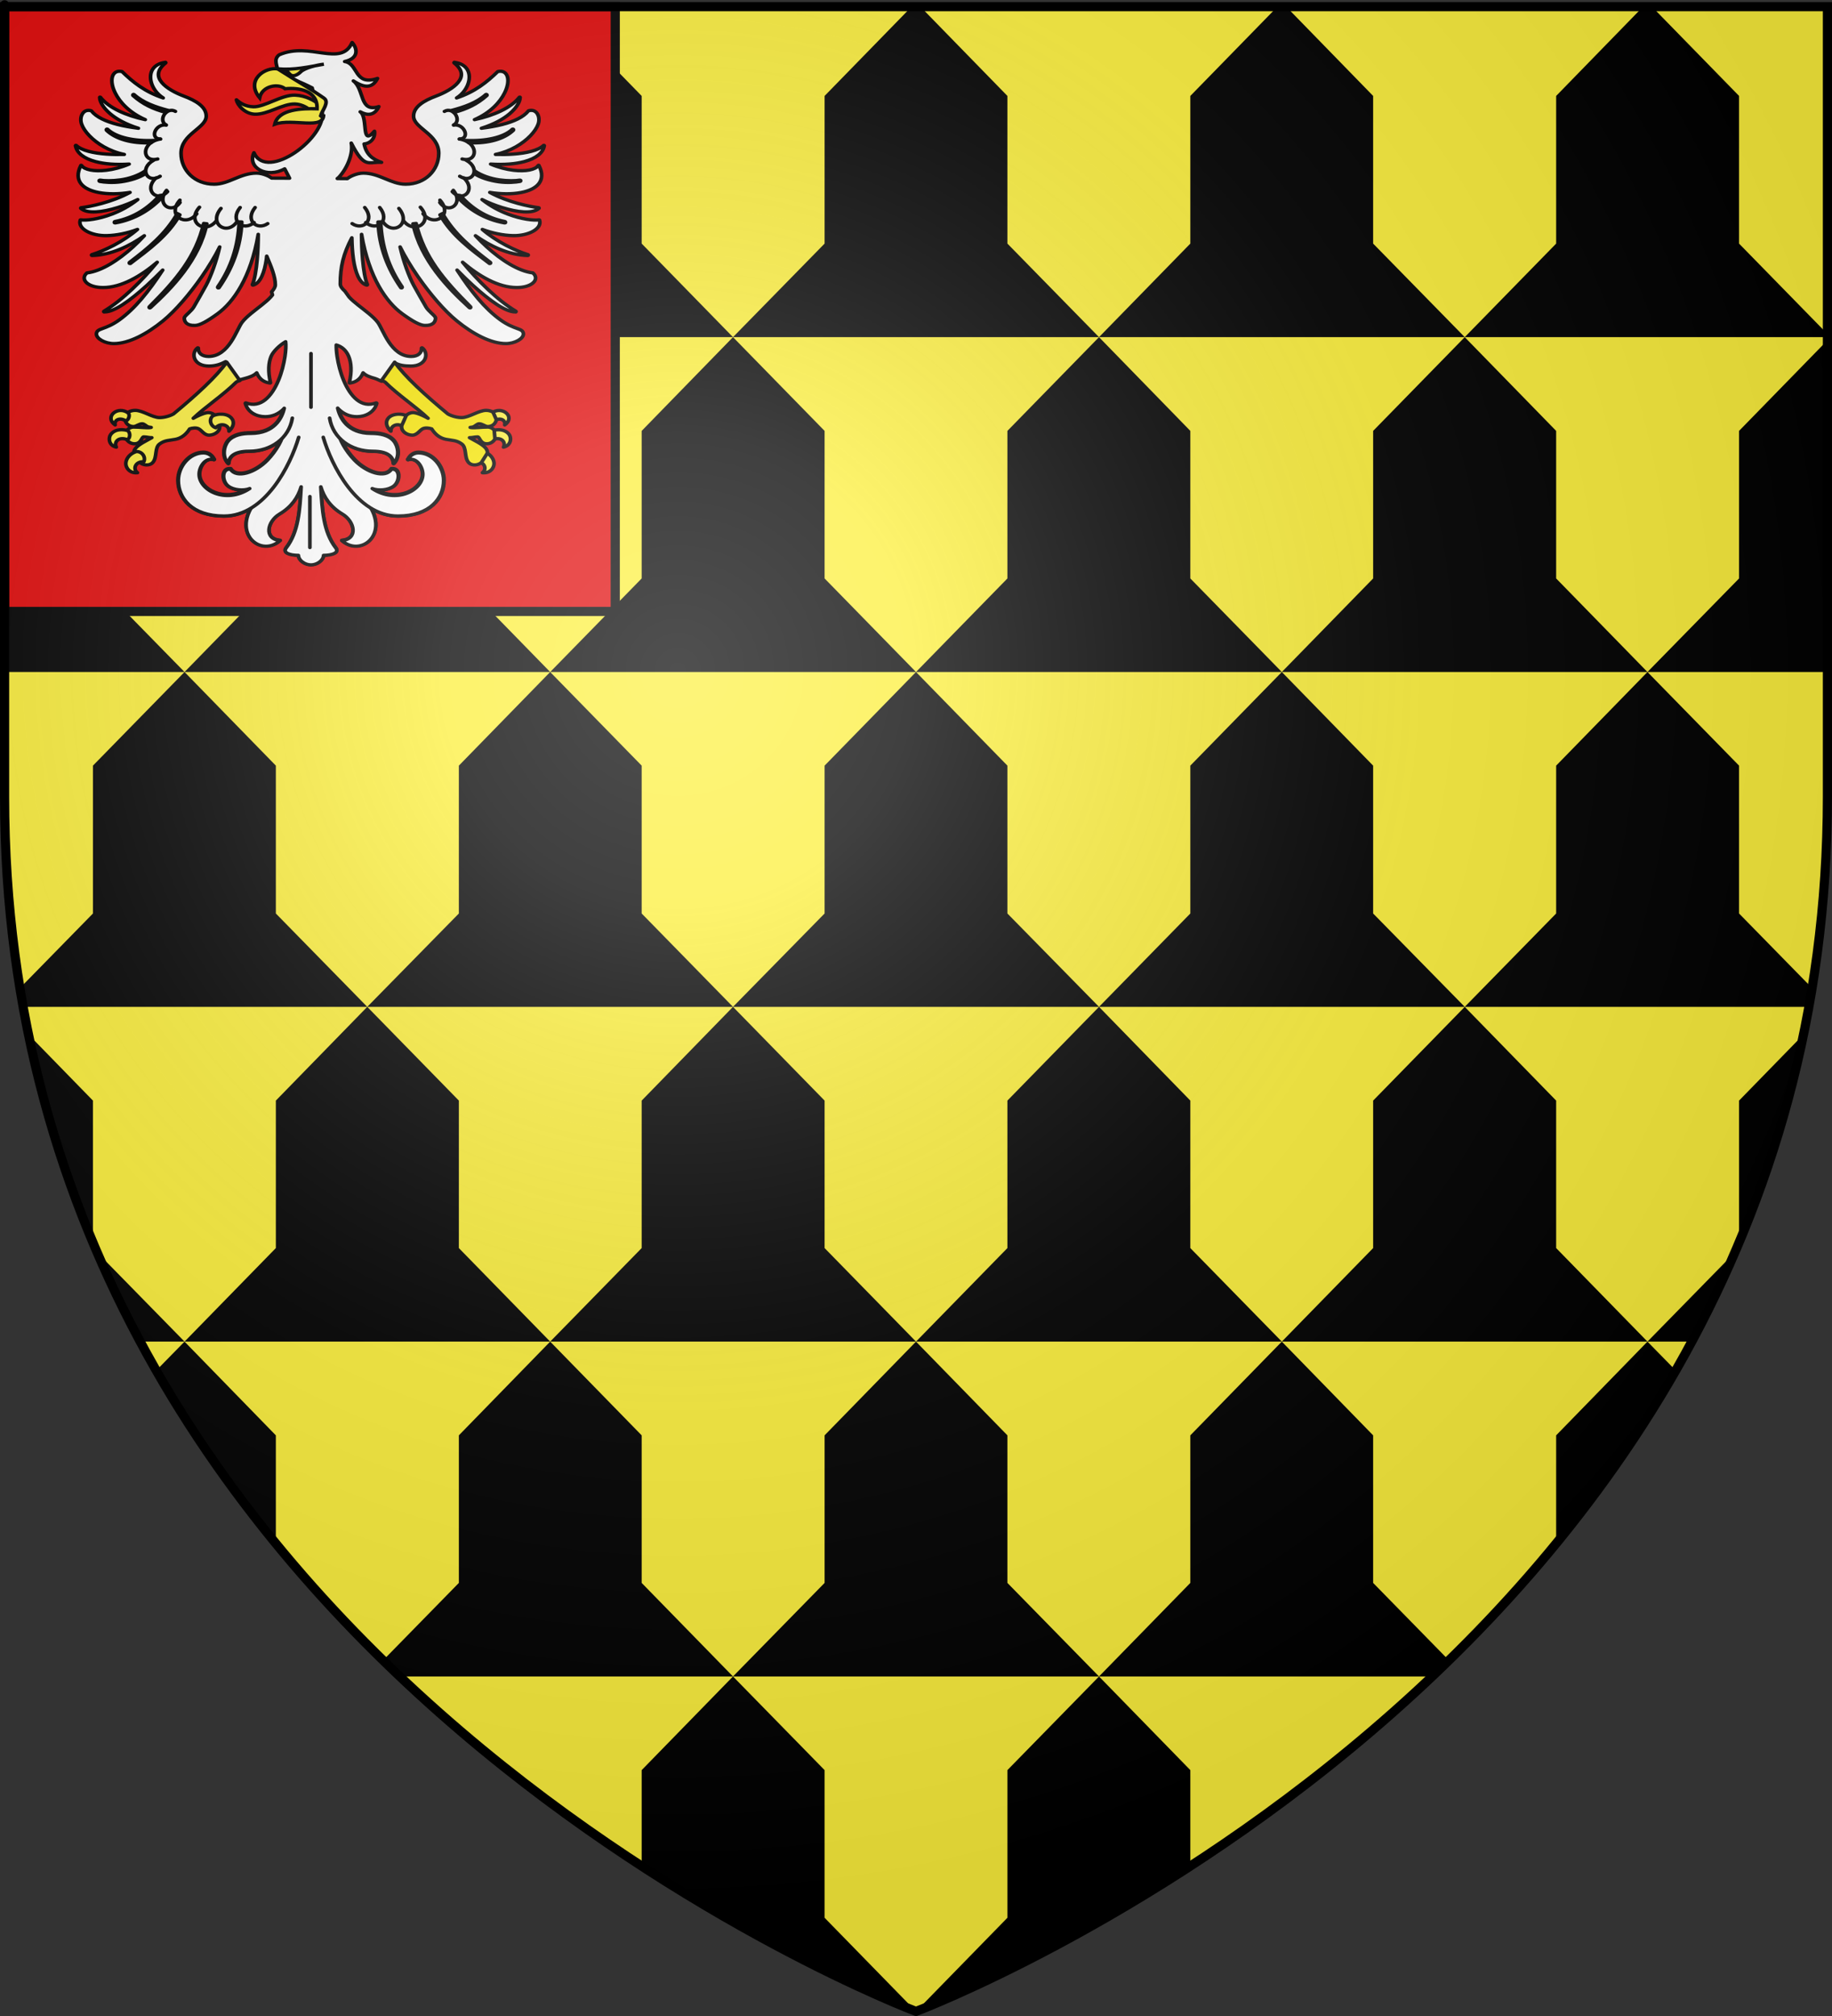 <?xml version="1.0" encoding="UTF-8" standalone="no"?>
<svg
   xmlns:dc="http://purl.org/dc/elements/1.1/"
   xmlns:cc="http://creativecommons.org/ns#"
   xmlns:rdf="http://www.w3.org/1999/02/22-rdf-syntax-ns#"
   xmlns:svg="http://www.w3.org/2000/svg"
   xmlns="http://www.w3.org/2000/svg"
   xmlns:xlink="http://www.w3.org/1999/xlink"
   xmlns:sodipodi="http://sodipodi.sourceforge.net/DTD/sodipodi-0.dtd"
   xmlns:inkscape="http://www.inkscape.org/namespaces/inkscape"
   height="660"
   width="600"
   version="1.0"
   id="svg2"
   sodipodi:version="0.32"
   inkscape:version="0.46"
   sodipodi:docname="Blason_ville_fr_Saint-Nolff_(Morbihan).svg"
   sodipodi:docbase="L:\Héraldique\Réalisations Perso\à charger"
   inkscape:export-filename="/Users/olivier/Desktop/Blason Rouge/Blason_Vide_3D.png"
   inkscape:export-xdpi="144"
   inkscape:export-ydpi="144"
   inkscape:output_extension="org.inkscape.output.svg.inkscape">
  <rect width="100%" height="100%" fill="#333333" stroke="none"/>
  <sodipodi:namedview
     inkscape:window-height="977"
     inkscape:window-width="1280"
     inkscape:pageshadow="2"
     inkscape:pageopacity="0.0"
     guidetolerance="10.0"
     gridtolerance="10.0"
     objecttolerance="10.0"
     borderopacity="1.0"
     bordercolor="#666666"
     pagecolor="#ffffff"
     id="base"
     showgrid="false"
     height="660px"
     inkscape:zoom="1.1621207"
     inkscape:cx="300.00013"
     inkscape:cy="330.00014"
     inkscape:window-x="-4"
     inkscape:window-y="-4"
     inkscape:current-layer="layer4"
     inkscape:object-nodes="true"
     inkscape:snap-global="false" />
  <desc
     id="desc4">Flag of Canton of Valais (Wallis)</desc>
  <defs
     id="defs6">
    <linearGradient
       id="linearGradient2893">
      <stop
         style="stop-color:white;stop-opacity:0.314;"
         offset="0"
         id="stop2895" />
      <stop
         id="stop2897"
         offset="0.19"
         style="stop-color:white;stop-opacity:0.251;" />
      <stop
         style="stop-color:#6b6b6b;stop-opacity:0.125;"
         offset="0.6"
         id="stop2901" />
      <stop
         style="stop-color:black;stop-opacity:0.125;"
         offset="1"
         id="stop2899" />
    </linearGradient>
    <radialGradient
       inkscape:collect="always"
       xlink:href="#linearGradient2893"
       id="radialGradient3163"
       gradientUnits="userSpaceOnUse"
       gradientTransform="matrix(1.353,0,0,1.349,-77.629,-85.747)"
       cx="221.445"
       cy="226.331"
       fx="221.445"
       fy="226.331"
       r="300" />
  </defs>
  <g
     inkscape:groupmode="layer"
     id="layer3"
     inkscape:label="Fond écu"
     style="display:inline">
    <path
       id="path2855"
       style="fill:#fcef3c;fill-opacity:1;fill-rule:evenodd;stroke:none;stroke-width:3;stroke-linecap:butt;stroke-linejoin:miter;stroke-miterlimit:4;stroke-dasharray:none;stroke-opacity:1"
       d="M 300,658.5 C 300,658.5 598.5,546.18 598.5,260.728 C 598.5,-24.723 598.5,2.176 598.5,2.176 L 1.5,2.176 L 1.5,260.728 C 1.5,546.18 300,658.5 300,658.5 z"
       sodipodi:nodetypes="cccccc" />
    <path
       style="fill:#000000;fill-opacity:1;fill-rule:nonzero;stroke:none;stroke-width:3;stroke-linecap:butt;stroke-linejoin:miter;marker:none;marker-start:none;marker-mid:none;marker-end:none;stroke-miterlimit:4;stroke-dasharray:none;stroke-dashoffset:0;stroke-opacity:1;visibility:visible;display:inline;overflow:visible"
       d="M 58.969,2.188 L 30.438,31.406 L 30.438,79.75 L 1.5,109.344 L 1.5,110.375 L 120.281,110.375 L 90.344,79.75 L 90.344,31.406 L 61.875,2.188 L 58.969,2.188 z M 120.281,110.375 L 240.062,110.375 L 210.156,79.75 L 210.156,31.406 L 181.625,2.188 L 178.75,2.188 L 150.281,31.406 L 150.281,79.75 L 120.281,110.375 z M 120.281,110.375 L 90.344,141.062 L 90.344,189.375 L 60.438,220 L 180.188,220 L 150.281,189.375 L 150.281,141.062 L 120.281,110.375 z M 180.188,220 L 300,220 L 270.062,189.375 L 270.062,141.062 L 240.062,110.375 L 210.156,141.062 L 210.156,189.375 L 180.188,220 z M 180.188,220 L 150.281,250.656 L 150.281,299.062 L 120.281,329.625 L 240.062,329.625 L 210.156,299.062 L 210.156,250.656 L 180.188,220 z M 240.062,329.625 L 359.938,329.625 L 329.938,299.062 L 329.938,250.656 L 300,220 L 270.062,250.656 L 270.062,299.062 L 240.062,329.625 z M 240.062,329.625 L 210.156,360.312 L 210.156,408.594 L 180.188,439.219 L 300,439.219 L 270.062,408.594 L 270.062,360.312 L 240.062,329.625 z M 300,439.219 L 419.812,439.219 L 389.844,408.594 L 389.844,360.312 L 359.938,329.625 L 329.938,360.312 L 329.938,408.594 L 300,439.219 z M 300,439.219 L 270.062,469.906 L 270.062,518.219 L 240.062,548.844 L 359.938,548.844 L 329.938,518.219 L 329.938,469.906 L 300,439.219 z M 359.938,548.844 L 469.062,548.844 C 470.892,547.11 472.711,545.341 474.531,543.562 L 449.719,518.219 L 449.719,469.906 L 419.812,439.219 L 389.844,469.906 L 389.844,518.219 L 359.938,548.844 z M 359.938,548.844 L 329.938,579.5 L 329.938,627.844 L 300,658.5 C 300,658.5 339.544,643.596 389.844,610.906 L 389.844,579.5 L 359.938,548.844 z M 300,658.5 L 270.062,627.844 L 270.062,579.5 L 240.062,548.844 L 210.156,579.5 L 210.156,610.906 C 260.456,643.596 300,658.5 300,658.5 z M 240.062,548.844 L 210.156,518.219 L 210.156,469.906 L 180.188,439.219 L 150.281,469.906 L 150.281,518.219 L 125.469,543.562 C 127.289,545.341 129.108,547.11 130.938,548.844 L 240.062,548.844 z M 180.188,439.219 L 150.281,408.594 L 150.281,360.312 L 120.281,329.625 L 90.344,360.312 L 90.344,408.594 L 60.438,439.219 L 180.188,439.219 z M 60.438,439.219 L 51.156,448.688 C 62.914,469.203 76.199,488.047 90.344,505.312 L 90.344,469.906 L 60.438,439.219 z M 60.438,439.219 L 31.812,410 C 36.154,420.075 40.861,429.817 45.906,439.219 L 60.438,439.219 z M 120.281,329.625 L 90.344,299.062 L 90.344,250.656 L 60.438,220 L 30.438,250.656 L 30.438,299.062 L 6.531,323.469 C 6.868,325.532 7.225,327.583 7.594,329.625 L 120.281,329.625 z M 60.438,220 L 30.438,189.375 L 30.438,141.062 L 1.5,111.406 L 1.5,220 L 60.438,220 z M 419.812,439.219 L 539.562,439.219 L 509.656,408.594 L 509.656,360.312 L 479.719,329.625 L 449.719,360.312 L 449.719,408.594 L 419.812,439.219 z M 479.719,329.625 L 449.719,299.062 L 449.719,250.656 L 419.812,220 L 389.844,250.656 L 389.844,299.062 L 359.938,329.625 L 479.719,329.625 z M 479.719,329.625 L 592.406,329.625 C 592.775,327.583 593.132,325.532 593.469,323.469 L 569.562,299.062 L 569.562,250.656 L 539.562,220 L 509.656,250.656 L 509.656,299.062 L 479.719,329.625 z M 539.562,220 L 509.656,189.375 L 509.656,141.062 L 479.719,110.375 L 449.719,141.062 L 449.719,189.375 L 419.812,220 L 539.562,220 z M 539.562,220 L 598.5,220 C 598.5,137.892 598.5,127.292 598.5,111.406 L 569.562,141.062 L 569.562,189.375 L 539.562,220 z M 419.812,220 L 389.844,189.375 L 389.844,141.062 L 359.938,110.375 L 329.938,141.062 L 329.938,189.375 L 300,220 L 419.812,220 z M 359.938,110.375 L 329.938,79.75 L 329.938,31.406 L 301.438,2.188 L 298.562,2.188 L 270.062,31.406 L 270.062,79.75 L 240.062,110.375 L 359.938,110.375 z M 359.938,110.375 L 479.719,110.375 L 449.719,79.75 L 449.719,31.406 L 421.25,2.188 L 418.375,2.188 L 389.844,31.406 L 389.844,79.75 L 359.938,110.375 z M 479.719,110.375 L 598.5,110.375 C 598.5,110.228 598.5,109.487 598.5,109.344 L 569.562,79.75 L 569.562,31.406 L 541.031,2.188 L 538.125,2.188 L 509.656,31.406 L 509.656,79.75 L 479.719,110.375 z M 539.562,439.219 L 554.094,439.219 C 559.139,429.817 563.846,420.075 568.188,410 L 539.562,439.219 z M 539.562,439.219 L 509.656,469.906 L 509.656,505.312 C 523.801,488.047 537.086,469.203 548.844,448.688 L 539.562,439.219 z M 9.344,338.688 C 14.339,362.893 21.544,385.564 30.438,406.75 L 30.438,360.312 L 9.344,338.688 z M 590.656,338.688 L 569.562,360.312 L 569.562,406.75 C 578.456,385.564 585.661,362.893 590.656,338.688 z"
       id="rect2768" />
    <rect
       style="opacity:1;fill:#e20909;fill-opacity:1;stroke:#000000;stroke-width:3;stroke-miterlimit:4;stroke-dasharray:none;stroke-opacity:1"
       id="rect18505"
       width="200"
       height="198"
       x="1.5"
       y="2.176" />
  </g>
  <g
     inkscape:groupmode="layer"
     id="layer4"
     inkscape:label="Meubles">
    <g
       style="fill:#e20909;fill-opacity:1;display:inline"
       inkscape:label="Meubles"
       id="g2282"
       transform="translate(0,0.344)" />
    <g
       style="display:inline"
       id="g20915"
       transform="matrix(1,0,0,0.902,0,9.699)">
      <path
         sodipodi:nodetypes="ccccccccccsssssssssssssssssssssssssccssssscssssssssssssscssssssssscsssssssssssssscssssssssscsscsssssssssssscssssssssssccsssssssssssscscssssscssssssssssssscsssssssscsssssscsscssssssssssssscsccsssssssssssssssssssccscssssssssssscsssssssssssssssscsssssssssssssscsssssssssssscsscssssssssssssssssccscscscscsccssssssssssssssscsscssssssssssscsssssssssssscsssscsssssssssssssssscssssssssssscsccssssssssssssssssssccscssssssssssssscsscsssssscsssssssscssssssssssssscssssscscssssssssssssccsssssssssscsssssssssssscsscssssssssscsssssssssssssscssssssssscssssssssssssscsssssccsssssssssssssssssssssssssccscccccccccc"
         id="path2392"
         d="M 115.325,4.674 C 111.659,13.794 101.482,4.254 91.45,9.143 C 89.355,10.881 90.945,13.163 90.981,15.361 C 94.488,17.453 98.706,19.082 102.231,21.143 L 104.2,30.361 L 105.481,29.611 C 107.249,38.891 87.493,55.341 83.168,44.674 C 80.834,50.153 87.488,54.089 93.231,50.518 L 94.825,53.924 L 88.981,53.893 C 88.597,53.594 88.062,53.226 87.325,52.893 C 86.358,52.455 85.178,52.08 84.012,52.08 C 81.336,52.08 79.061,53.108 76.856,54.111 C 74.651,55.115 72.519,56.111 70.137,56.111 C 63.721,56.111 59.293,50.984 59.293,44.893 C 59.293,41.35 61.332,39.102 63.387,37.174 C 64.415,36.21 65.446,35.31 66.231,34.393 C 67.016,33.475 67.543,32.515 67.543,31.393 C 67.543,29.677 66.678,28.263 65.325,27.08 C 63.971,25.897 62.142,24.932 60.168,24.111 C 57.449,22.981 54.475,21.226 52.95,19.143 C 52.187,18.101 51.776,17.001 51.918,15.83 C 52.061,14.659 52.755,13.402 54.231,12.111 C 54.243,12.102 54.253,12.092 54.262,12.08 C 54.277,12.062 54.288,12.041 54.293,12.018 C 54.294,12.007 54.294,11.997 54.293,11.986 C 54.288,11.963 54.277,11.942 54.262,11.924 C 54.253,11.912 54.243,11.901 54.231,11.893 C 54.222,11.881 54.211,11.87 54.2,11.861 C 54.189,11.86 54.179,11.86 54.168,11.861 C 54.158,11.86 54.147,11.86 54.137,11.861 C 54.127,11.86 54.116,11.86 54.106,11.861 C 54.08,11.865 54.069,11.888 54.043,11.893 C 52.109,12.196 50.784,13.095 50.043,14.33 C 49.293,15.581 49.149,17.125 49.45,18.705 C 49.887,21.002 51.323,23.322 53.45,24.799 C 47.385,22.553 43.519,19.043 39.981,15.236 C 39.963,15.221 39.941,15.21 39.918,15.205 C 39.908,15.204 39.897,15.204 39.887,15.205 C 39.085,15.018 38.415,15.104 37.887,15.455 C 37.359,15.806 36.984,16.405 36.793,17.143 C 36.412,18.617 36.714,20.72 37.731,22.986 C 39.253,26.381 42.408,30.158 47.575,32.674 C 41.245,31.192 35.598,28.347 32.918,24.58 C 32.909,24.568 32.899,24.558 32.887,24.549 C 32.878,24.537 32.868,24.526 32.856,24.518 C 32.845,24.516 32.835,24.516 32.825,24.518 C 32.814,24.516 32.804,24.516 32.793,24.518 C 32.783,24.516 32.772,24.516 32.762,24.518 C 32.752,24.516 32.741,24.516 32.731,24.518 C 32.72,24.516 32.71,24.516 32.7,24.518 C 32.684,24.536 32.674,24.557 32.668,24.58 C 32.656,24.589 32.646,24.599 32.637,24.611 C 32.636,24.622 32.636,24.632 32.637,24.643 C 32.636,24.665 32.668,24.713 32.668,24.736 C 32.672,25.975 33.602,28.197 36.106,30.549 C 38.091,32.413 41.076,34.323 45.325,35.799 C 42.929,35.463 40.593,35.021 38.481,34.424 C 34.677,33.348 31.557,31.764 29.95,29.518 C 29.941,29.506 29.93,29.495 29.918,29.486 C 29.908,29.485 29.897,29.485 29.887,29.486 C 29.888,29.476 29.888,29.465 29.887,29.455 C 29.2,29.229 28.604,29.265 28.106,29.486 C 27.607,29.708 27.216,30.136 26.95,30.643 C 26.416,31.655 26.328,33.048 26.731,34.299 C 27.587,36.96 30.253,40.16 34.012,42.518 C 35.982,43.753 38.241,44.741 40.7,45.299 C 38.839,45.361 36.791,45.336 34.793,45.174 C 30.69,44.84 26.773,43.902 24.981,42.049 C 24.972,42.037 24.961,42.026 24.95,42.018 C 24.939,42.016 24.929,42.016 24.918,42.018 C 24.908,42.016 24.897,42.016 24.887,42.018 C 24.877,42.016 24.866,42.016 24.856,42.018 C 24.845,42.016 24.835,42.016 24.825,42.018 C 24.814,42.016 24.804,42.016 24.793,42.018 C 24.781,42.026 24.771,42.037 24.762,42.049 C 24.747,42.067 24.736,42.088 24.731,42.111 C 24.73,42.122 24.73,42.132 24.731,42.143 C 24.73,42.153 24.73,42.163 24.731,42.174 C 24.736,42.207 24.757,42.235 24.762,42.268 C 25.182,44.778 27.492,46.772 31.262,47.893 C 34.14,48.748 37.868,49.111 42.293,48.799 C 39.748,50.008 37.138,50.745 34.793,51.049 C 32.803,51.307 31.017,51.264 29.606,50.955 C 28.194,50.646 27.168,50.084 26.731,49.33 C 26.722,49.318 26.711,49.308 26.7,49.299 C 26.691,49.287 26.68,49.276 26.668,49.268 C 26.65,49.252 26.629,49.242 26.606,49.236 C 26.583,49.242 26.561,49.252 26.543,49.268 C 26.533,49.266 26.522,49.266 26.512,49.268 C 26.5,49.276 26.49,49.287 26.481,49.299 C 26.48,49.309 26.48,49.32 26.481,49.33 C 25.217,52.067 25.374,54.267 26.512,55.893 C 27.651,57.518 29.736,58.558 32.293,59.111 C 35.305,59.763 38.987,59.719 42.575,59.08 C 36.581,62.712 29.405,64.244 26.575,64.643 C 26.564,64.641 26.554,64.641 26.543,64.643 C 26.531,64.651 26.521,64.662 26.512,64.674 C 26.5,64.683 26.49,64.693 26.481,64.705 C 26.469,64.714 26.458,64.724 26.45,64.736 C 26.448,64.747 26.448,64.757 26.45,64.768 C 26.448,64.778 26.448,64.788 26.45,64.799 C 26.448,64.809 26.448,64.82 26.45,64.83 C 26.458,64.842 26.469,64.852 26.481,64.861 C 26.49,64.873 26.5,64.884 26.512,64.893 C 27.548,65.922 29.316,66.261 31.45,66.143 C 33.583,66.024 36.064,65.426 38.543,64.58 C 40.844,63.795 43.132,62.772 45.106,61.674 C 42.406,64.063 39.453,65.776 36.668,66.955 C 32.249,68.826 28.234,69.338 26.45,69.049 C 26.439,69.048 26.429,69.048 26.418,69.049 C 26.408,69.048 26.397,69.048 26.387,69.049 C 26.364,69.054 26.343,69.065 26.325,69.08 C 26.313,69.089 26.302,69.099 26.293,69.111 C 26.292,69.122 26.292,69.132 26.293,69.143 C 26.057,69.925 26.164,70.675 26.543,71.361 C 26.922,72.048 27.568,72.664 28.387,73.174 C 30.026,74.193 32.401,74.822 34.918,74.768 C 38.084,74.699 41.69,73.905 45.012,72.518 C 40.312,77.021 34.157,80.275 30.075,81.674 C 30.063,81.683 30.052,81.693 30.043,81.705 C 30.031,81.714 30.021,81.724 30.012,81.736 C 30.011,81.747 30.011,81.757 30.012,81.768 C 30,81.776 29.99,81.787 29.981,81.799 C 29.98,81.809 29.98,81.82 29.981,81.83 C 29.98,81.84 29.98,81.851 29.981,81.861 C 29.986,81.884 29.997,81.906 30.012,81.924 C 30.021,81.936 30.031,81.946 30.043,81.955 C 30.054,81.956 30.064,81.956 30.075,81.955 C 30.083,81.967 30.094,81.977 30.106,81.986 C 30.116,81.987 30.127,81.987 30.137,81.986 C 30.147,81.986 30.158,81.987 30.168,81.986 C 36.452,81.811 42.517,78.522 47.262,74.799 C 46.101,76.17 44.874,77.553 43.575,78.861 C 38.811,83.659 33.283,87.656 28.481,88.299 C 28.458,88.304 28.436,88.315 28.418,88.33 C 28.417,88.34 28.417,88.351 28.418,88.361 C 27.854,88.912 27.57,89.529 27.575,90.143 C 27.579,90.756 27.853,91.347 28.356,91.861 C 29.362,92.889 31.258,93.611 33.762,93.611 C 39.777,93.611 46.118,89.476 51.481,84.424 C 46.627,90.908 40.337,98.024 34.043,102.205 C 34.031,102.214 34.021,102.224 34.012,102.236 C 33.997,102.254 33.986,102.276 33.981,102.299 C 33.98,102.309 33.98,102.32 33.981,102.33 C 33.98,102.34 33.98,102.351 33.981,102.361 C 33.99,102.373 34,102.384 34.012,102.393 C 34.011,102.403 34.011,102.413 34.012,102.424 C 34.021,102.436 34.031,102.446 34.043,102.455 C 34.061,102.47 34.083,102.481 34.106,102.486 C 34.116,102.487 34.127,102.487 34.137,102.486 C 34.165,102.487 34.203,102.455 34.231,102.455 C 35.807,102.483 37.847,101.49 40.2,99.799 C 42.594,98.077 45.301,95.655 48.043,92.893 C 49.8,91.123 51.566,89.219 53.293,87.268 C 48.687,95.052 44.226,101.239 39.075,105.361 C 36.8,107.181 34.958,107.928 33.668,108.455 C 33.024,108.718 32.535,108.91 32.168,109.205 C 31.802,109.5 31.575,109.911 31.575,110.455 C 31.575,111.364 32.296,112.213 33.356,112.861 C 34.416,113.51 35.831,113.955 37.325,113.955 C 42.218,113.955 48.194,110.407 53.387,105.705 C 57.477,102.003 62.178,95.912 66.106,89.643 C 68.414,85.958 70.459,82.225 71.95,78.861 C 70.862,84.18 69.039,89.613 67.512,92.768 C 66.487,94.885 64.368,98.934 63.45,100.705 C 63.091,101.397 62.345,102.208 61.668,102.924 C 61.33,103.282 60.999,103.596 60.762,103.893 C 60.526,104.19 60.356,104.447 60.356,104.705 C 60.356,105.402 60.576,106.105 61.137,106.611 C 61.699,107.117 62.586,107.421 63.887,107.361 C 64.637,107.361 65.628,106.975 66.856,106.268 C 68.084,105.56 69.529,104.505 71.231,103.143 C 76.365,99.032 82.146,90.127 84.575,74.299 C 84.573,77.092 84.461,80.309 84.231,83.299 C 83.929,87.222 83.404,90.78 82.668,92.518 C 82.667,92.528 82.667,92.538 82.668,92.549 C 82.667,92.559 82.667,92.57 82.668,92.58 C 82.667,92.59 82.667,92.601 82.668,92.611 C 82.674,92.634 82.684,92.656 82.7,92.674 C 82.708,92.686 82.719,92.696 82.731,92.705 C 82.741,92.706 82.752,92.706 82.762,92.705 C 82.771,92.717 82.781,92.727 82.793,92.736 C 82.804,92.737 82.814,92.737 82.825,92.736 C 82.835,92.737 82.845,92.737 82.856,92.736 C 84.123,92.388 85.067,91.168 85.762,89.518 C 86.457,87.867 86.92,85.747 87.231,83.486 C 87.289,83.062 87.308,82.636 87.356,82.205 C 88.827,86.018 90.168,89.648 90.168,92.611 C 90.168,93.383 89.707,94.248 88.95,95.174 L 89.231,96.299 C 89.063,96.561 88.861,96.806 88.637,97.08 C 87.88,98.006 86.84,98.981 85.7,99.986 C 83.418,101.997 80.747,104.118 79.293,106.205 C 78.837,106.861 78.354,107.949 77.762,109.236 C 77.17,110.524 76.485,112 75.637,113.393 C 73.942,116.177 71.651,118.611 68.325,118.611 C 67.198,118.611 66.332,118.297 65.762,117.768 C 65.192,117.238 64.9,116.489 64.95,115.643 C 64.951,115.632 64.951,115.622 64.95,115.611 C 64.951,115.601 64.951,115.59 64.95,115.58 C 64.941,115.568 64.93,115.558 64.918,115.549 C 64.909,115.537 64.899,115.526 64.887,115.518 C 64.869,115.502 64.848,115.492 64.825,115.486 C 64.814,115.485 64.804,115.485 64.793,115.486 C 64.783,115.485 64.772,115.485 64.762,115.486 C 64.75,115.495 64.74,115.506 64.731,115.518 C 64.72,115.516 64.71,115.516 64.7,115.518 C 63.576,116.471 63.226,118.108 63.793,119.518 C 64.361,120.927 65.869,122.111 68.45,122.111 C 70.54,122.111 72.344,121.429 73.887,120.518 L 78.2,127.205 C 78.789,127.009 79.515,126.803 80.262,126.58 C 81.682,126.156 83.173,125.606 84.075,124.549 C 84.244,124.986 84.434,125.408 84.668,125.799 C 85.425,127.061 86.583,128.011 88.418,128.268 C 88.429,128.269 88.439,128.269 88.45,128.268 C 88.46,128.269 88.47,128.269 88.481,128.268 C 88.504,128.262 88.525,128.251 88.543,128.236 C 88.555,128.227 88.566,128.217 88.575,128.205 C 88.576,128.195 88.576,128.184 88.575,128.174 C 88.576,128.163 88.576,128.153 88.575,128.143 C 88.576,128.132 88.576,128.122 88.575,128.111 C 88.576,128.101 88.576,128.09 88.575,128.08 C 87.732,124.075 87.929,120.857 88.825,118.518 C 89.511,116.724 91.727,114.414 93.543,113.268 C 93.686,114.581 93.618,116.441 93.325,118.611 C 92.953,121.359 92.247,124.513 91.168,127.361 C 90.089,130.21 88.656,132.758 86.887,134.33 C 85.118,135.902 83.014,136.499 80.543,135.486 C 80.533,135.485 80.522,135.485 80.512,135.486 C 80.502,135.485 80.491,135.485 80.481,135.486 C 80.47,135.485 80.46,135.485 80.45,135.486 C 80.438,135.495 80.427,135.506 80.418,135.518 C 80.408,135.516 80.397,135.516 80.387,135.518 C 80.386,135.528 80.386,135.538 80.387,135.549 C 80.375,135.558 80.365,135.568 80.356,135.58 C 80.355,135.59 80.355,135.601 80.356,135.611 C 80.355,135.622 80.355,135.632 80.356,135.643 C 80.355,135.653 80.355,135.663 80.356,135.674 C 81.134,138.859 83.98,140.486 86.856,140.486 C 89.247,140.486 91.207,139.472 92.731,137.861 C 92.781,137.808 92.838,137.759 92.887,137.705 C 92.543,139.216 91.861,141.035 90.606,142.611 C 88.97,144.666 86.356,146.299 82.168,146.299 C 79.219,146.299 76.374,146.914 74.7,149.049 C 73.988,149.956 73.434,151.382 73.325,152.924 C 73.216,154.466 73.56,156.154 74.7,157.486 C 74.718,157.501 74.739,157.512 74.762,157.518 C 74.772,157.519 74.783,157.519 74.793,157.518 C 74.804,157.519 74.814,157.519 74.825,157.518 C 74.835,157.519 74.845,157.519 74.856,157.518 C 74.879,157.512 74.9,157.501 74.918,157.486 C 74.934,157.468 74.944,157.447 74.95,157.424 C 74.951,157.413 74.951,157.403 74.95,157.393 C 75.026,156.112 75.548,155.028 76.606,154.268 C 77.664,153.508 79.281,153.08 81.606,153.08 C 85.629,153.08 89.287,151.586 91.918,148.986 C 90.953,151.336 89.398,153.872 87.543,156.018 C 85.55,158.324 83.016,160.002 80.762,160.674 C 79.635,161.01 78.583,161.066 77.7,160.861 C 76.817,160.657 76.108,160.188 75.637,159.361 C 75.628,159.349 75.618,159.339 75.606,159.33 C 75.597,159.318 75.586,159.308 75.575,159.299 C 75.564,159.298 75.554,159.298 75.543,159.299 C 75.533,159.298 75.522,159.298 75.512,159.299 C 74.752,159.208 74.16,159.442 73.762,159.893 C 73.364,160.343 73.151,160.977 73.106,161.674 C 73.016,163.067 73.551,164.706 74.637,165.643 C 75.559,166.437 76.879,166.899 78.2,167.049 C 79.238,167.167 80.185,166.931 81.075,166.674 C 73.441,171.693 65.387,166.79 65.387,161.268 C 65.387,160.011 65.85,158.475 66.668,157.393 C 67.487,156.31 68.619,155.675 70.043,156.111 C 70.052,156.123 70.063,156.134 70.075,156.143 C 70.085,156.144 70.095,156.144 70.106,156.143 C 70.118,156.134 70.128,156.123 70.137,156.111 C 70.147,156.112 70.158,156.112 70.168,156.111 C 70.18,156.102 70.191,156.092 70.2,156.08 C 70.211,156.071 70.222,156.061 70.231,156.049 C 70.232,156.038 70.232,156.028 70.231,156.018 C 70.232,156.007 70.232,155.997 70.231,155.986 C 70.232,155.976 70.232,155.965 70.231,155.955 C 70.232,155.945 70.232,155.934 70.231,155.924 C 70.214,155.883 70.155,155.871 70.137,155.83 C 69.519,154.466 68.339,153.361 66.637,153.361 C 64.322,153.361 62.209,154.624 60.7,156.518 C 59.19,158.411 58.262,160.959 58.262,163.549 C 58.262,166.744 59.376,169.991 61.825,172.455 C 64.273,174.919 68.075,176.58 73.387,176.58 C 76.599,176.58 79.494,175.511 82.106,173.799 C 77.059,183.977 85.967,191.126 91.762,185.33 C 86.27,184.774 87.568,178.365 91.543,175.736 C 95.478,173.135 97.607,169.675 98.637,165.83 C 98.202,174.304 97.775,182.248 93.731,188.018 C 92.519,189.747 94.837,190.705 97.731,190.705 C 97.788,192.534 99.846,194.174 101.856,194.174 C 103.865,194.174 105.923,192.534 105.981,190.705 C 108.874,190.705 111.193,189.747 109.981,188.018 C 105.936,182.248 105.509,174.304 105.075,165.83 C 106.105,169.675 108.234,173.135 112.168,175.736 C 116.144,178.365 117.442,184.774 111.95,185.33 C 117.745,191.126 126.652,183.977 121.606,173.799 C 124.221,175.515 127.139,176.58 130.356,176.58 C 135.668,176.58 139.47,174.919 141.918,172.455 C 144.367,169.991 145.45,166.744 145.45,163.549 C 145.45,160.959 144.521,158.411 143.012,156.518 C 141.503,154.624 139.42,153.361 137.106,153.361 C 135.405,153.361 134.224,154.467 133.606,155.83 C 133.587,155.871 133.529,155.882 133.512,155.924 C 133.5,155.933 133.49,155.943 133.481,155.955 C 133.48,155.965 133.48,155.976 133.481,155.986 C 133.48,155.997 133.48,156.007 133.481,156.018 C 133.49,156.029 133.5,156.04 133.512,156.049 C 133.511,156.059 133.511,156.07 133.512,156.08 C 133.521,156.092 133.531,156.102 133.543,156.111 C 133.554,156.112 133.564,156.112 133.575,156.111 C 133.593,156.126 133.614,156.137 133.637,156.143 C 133.649,156.134 133.66,156.123 133.668,156.111 C 135.092,155.675 136.256,156.31 137.075,157.393 C 137.893,158.475 138.356,160.011 138.356,161.268 C 138.356,166.791 130.272,171.699 122.637,166.674 C 123.533,166.938 124.493,167.168 125.543,167.049 C 126.864,166.899 128.153,166.437 129.075,165.643 C 130.16,164.706 130.696,163.067 130.606,161.674 C 130.561,160.977 130.379,160.343 129.981,159.893 C 129.583,159.442 128.96,159.208 128.2,159.299 C 128.189,159.298 128.179,159.298 128.168,159.299 C 128.156,159.308 128.146,159.318 128.137,159.33 C 128.125,159.339 128.115,159.349 128.106,159.361 C 127.635,160.188 126.926,160.657 126.043,160.861 C 125.16,161.066 124.108,161.01 122.981,160.674 C 120.727,160.002 118.193,158.324 116.2,156.018 C 114.345,153.872 112.789,151.336 111.825,148.986 C 114.456,151.586 118.114,153.08 122.137,153.08 C 124.462,153.08 126.079,153.508 127.137,154.268 C 128.195,155.028 128.717,156.112 128.793,157.393 C 128.792,157.403 128.792,157.413 128.793,157.424 C 128.792,157.434 128.792,157.445 128.793,157.455 C 128.802,157.467 128.813,157.477 128.825,157.486 C 128.833,157.498 128.844,157.509 128.856,157.518 C 128.866,157.519 128.877,157.519 128.887,157.518 C 128.897,157.519 128.908,157.519 128.918,157.518 C 128.929,157.519 128.939,157.519 128.95,157.518 C 128.96,157.519 128.97,157.519 128.981,157.518 C 128.993,157.509 129.003,157.498 129.012,157.486 C 129.022,157.487 129.033,157.487 129.043,157.486 C 130.182,156.154 130.527,154.466 130.418,152.924 C 130.309,151.382 129.755,149.956 129.043,149.049 C 127.369,146.914 124.524,146.299 121.575,146.299 C 117.387,146.299 114.773,144.666 113.137,142.611 C 111.882,141.035 111.2,139.216 110.856,137.705 C 110.905,137.759 110.962,137.808 111.012,137.861 C 112.536,139.472 114.496,140.486 116.887,140.486 C 119.763,140.486 122.609,138.859 123.387,135.674 C 123.388,135.663 123.388,135.653 123.387,135.643 C 123.388,135.632 123.388,135.622 123.387,135.611 C 123.388,135.601 123.388,135.59 123.387,135.58 C 123.378,135.568 123.368,135.558 123.356,135.549 C 123.347,135.537 123.336,135.526 123.325,135.518 C 123.316,135.506 123.305,135.495 123.293,135.486 C 123.283,135.485 123.272,135.485 123.262,135.486 C 123.252,135.485 123.241,135.485 123.231,135.486 C 123.22,135.485 123.21,135.485 123.2,135.486 C 123.189,135.485 123.179,135.485 123.168,135.486 C 120.698,136.498 118.625,135.902 116.856,134.33 C 115.087,132.758 113.653,130.21 112.575,127.361 C 111.496,124.513 110.79,121.359 110.418,118.611 C 110.204,117.028 110.117,115.625 110.137,114.455 C 111.891,115.006 113.34,116.354 114.168,118.518 C 115.064,120.857 115.26,124.075 114.418,128.08 C 114.417,128.09 114.417,128.101 114.418,128.111 C 114.417,128.122 114.417,128.132 114.418,128.143 C 114.417,128.153 114.417,128.163 114.418,128.174 C 114.417,128.184 114.417,128.195 114.418,128.205 C 114.427,128.217 114.438,128.227 114.45,128.236 C 114.468,128.251 114.489,128.262 114.512,128.268 C 114.522,128.269 114.533,128.269 114.543,128.268 C 114.554,128.269 114.564,128.269 114.575,128.268 C 116.41,128.011 117.568,127.061 118.325,125.799 C 118.558,125.408 118.749,124.986 118.918,124.549 C 119.82,125.606 121.311,126.156 122.731,126.58 C 123.478,126.803 124.419,127.441 125.009,127.636 L 129.321,120.949 C 130.864,121.86 132.453,122.111 134.543,122.111 C 137.124,122.111 138.632,120.927 139.2,119.518 C 139.767,118.108 139.417,116.471 138.293,115.518 C 138.283,115.516 138.272,115.516 138.262,115.518 C 138.253,115.506 138.243,115.495 138.231,115.486 C 138.22,115.485 138.21,115.485 138.2,115.486 C 138.189,115.485 138.179,115.485 138.168,115.486 C 138.145,115.492 138.124,115.502 138.106,115.518 C 138.094,115.526 138.083,115.537 138.075,115.549 C 138.063,115.558 138.052,115.568 138.043,115.58 C 138.042,115.59 138.042,115.601 138.043,115.611 C 138.042,115.622 138.042,115.632 138.043,115.643 C 138.093,116.489 137.8,117.238 137.231,117.768 C 136.661,118.297 135.795,118.611 134.668,118.611 C 131.341,118.611 129.051,116.177 127.356,113.393 C 126.508,112 125.823,110.524 125.231,109.236 C 124.639,107.949 124.156,106.861 123.7,106.205 C 122.246,104.118 119.575,101.997 117.293,99.986 C 116.153,98.981 115.113,98.006 114.356,97.08 L 112.981,94.955 C 112.025,94.005 111.45,93.117 111.45,92.361 C 111.45,86.02 112.445,81.453 115.231,75.549 C 115.277,78.032 115.395,80.811 115.762,83.486 C 116.072,85.747 116.536,87.867 117.231,89.518 C 117.925,91.168 118.87,92.388 120.137,92.736 C 120.147,92.737 120.158,92.737 120.168,92.736 C 120.179,92.737 120.189,92.737 120.2,92.736 C 120.211,92.727 120.222,92.717 120.231,92.705 C 120.241,92.706 120.252,92.706 120.262,92.705 C 120.274,92.696 120.284,92.686 120.293,92.674 C 120.309,92.656 120.319,92.634 120.325,92.611 C 120.326,92.601 120.326,92.59 120.325,92.58 C 120.326,92.57 120.326,92.559 120.325,92.549 C 120.326,92.538 120.326,92.528 120.325,92.518 C 119.589,90.78 119.064,87.222 118.762,83.299 C 118.532,80.309 118.419,77.092 118.418,74.299 C 120.846,90.127 126.628,99.032 131.762,103.143 C 133.464,104.505 134.909,105.56 136.137,106.268 C 137.365,106.975 138.355,107.361 139.106,107.361 C 140.407,107.421 141.294,107.117 141.856,106.611 C 142.417,106.105 142.637,105.402 142.637,104.705 C 142.637,104.447 142.467,104.19 142.231,103.893 C 141.994,103.596 141.663,103.282 141.325,102.924 C 140.648,102.208 139.902,101.397 139.543,100.705 C 138.625,98.934 136.506,94.885 135.481,92.768 C 133.954,89.613 132.131,84.18 131.043,78.861 C 132.534,82.225 134.579,85.958 136.887,89.643 C 140.815,95.912 145.516,102.003 149.606,105.705 C 154.799,110.407 160.775,113.955 165.668,113.955 C 167.162,113.955 168.577,113.51 169.637,112.861 C 170.697,112.213 171.418,111.364 171.418,110.455 C 171.418,109.911 171.191,109.5 170.825,109.205 C 170.458,108.91 169.969,108.718 169.325,108.455 C 168.035,107.928 166.193,107.181 163.918,105.361 C 158.767,101.239 154.306,95.052 149.7,87.268 C 151.427,89.219 153.193,91.123 154.95,92.893 C 157.692,95.655 160.398,98.077 162.793,99.799 C 165.146,101.49 167.186,102.483 168.762,102.455 C 168.79,102.455 168.828,102.487 168.856,102.486 C 168.866,102.487 168.877,102.487 168.887,102.486 C 168.91,102.481 168.931,102.47 168.95,102.455 C 168.961,102.446 168.972,102.436 168.981,102.424 C 168.982,102.413 168.982,102.403 168.981,102.393 C 168.993,102.384 169.003,102.373 169.012,102.361 C 169.013,102.351 169.013,102.34 169.012,102.33 C 169.013,102.32 169.013,102.309 169.012,102.299 C 169.007,102.276 168.996,102.254 168.981,102.236 C 168.972,102.224 168.961,102.214 168.95,102.205 C 162.656,98.024 156.366,90.908 151.512,84.424 C 156.875,89.476 163.216,93.611 169.231,93.611 C 171.734,93.611 173.631,92.889 174.637,91.861 C 175.14,91.347 175.414,90.756 175.418,90.143 C 175.423,89.529 175.138,88.912 174.575,88.361 C 174.576,88.351 174.576,88.34 174.575,88.33 C 174.556,88.315 174.535,88.304 174.512,88.299 C 169.709,87.656 164.182,83.659 159.418,78.861 C 158.119,77.553 156.892,76.17 155.731,74.799 C 160.476,78.522 166.541,81.811 172.825,81.986 C 172.835,81.987 172.845,81.986 172.856,81.986 C 172.866,81.987 172.877,81.987 172.887,81.986 C 172.899,81.977 172.91,81.967 172.918,81.955 C 172.929,81.956 172.939,81.956 172.95,81.955 C 172.961,81.946 172.972,81.936 172.981,81.924 C 172.996,81.906 173.007,81.884 173.012,81.861 C 173.013,81.851 173.013,81.84 173.012,81.83 C 173.013,81.82 173.013,81.809 173.012,81.799 C 173.003,81.787 172.993,81.776 172.981,81.768 C 172.982,81.757 172.982,81.747 172.981,81.736 C 172.972,81.724 172.961,81.714 172.95,81.705 C 172.941,81.693 172.93,81.683 172.918,81.674 C 168.836,80.275 162.681,77.021 157.981,72.518 C 161.303,73.905 164.909,74.699 168.075,74.768 C 170.592,74.822 172.967,74.193 174.606,73.174 C 175.425,72.664 176.071,72.048 176.45,71.361 C 176.829,70.675 176.935,69.925 176.7,69.143 C 176.701,69.132 176.701,69.122 176.7,69.111 C 176.691,69.099 176.68,69.089 176.668,69.08 C 176.65,69.065 176.629,69.054 176.606,69.049 C 176.595,69.048 176.585,69.048 176.575,69.049 C 176.564,69.048 176.554,69.048 176.543,69.049 C 174.759,69.338 170.744,68.826 166.325,66.955 C 163.54,65.776 160.587,64.063 157.887,61.674 C 159.86,62.772 162.149,63.795 164.45,64.58 C 166.928,65.426 169.41,66.024 171.543,66.143 C 173.677,66.261 175.445,65.922 176.481,64.893 C 176.493,64.884 176.503,64.873 176.512,64.861 C 176.524,64.852 176.535,64.842 176.543,64.83 C 176.544,64.82 176.544,64.809 176.543,64.799 C 176.544,64.788 176.544,64.778 176.543,64.768 C 176.544,64.757 176.544,64.747 176.543,64.736 C 176.535,64.724 176.524,64.714 176.512,64.705 C 176.503,64.693 176.493,64.683 176.481,64.674 C 176.472,64.662 176.461,64.651 176.45,64.643 C 176.439,64.641 176.429,64.641 176.418,64.643 C 173.588,64.244 166.412,62.712 160.418,59.08 C 164.006,59.719 167.687,59.763 170.7,59.111 C 173.257,58.558 175.342,57.518 176.481,55.893 C 177.619,54.267 177.775,52.067 176.512,49.33 C 176.513,49.32 176.513,49.309 176.512,49.299 C 176.503,49.287 176.493,49.276 176.481,49.268 C 176.47,49.266 176.46,49.266 176.45,49.268 C 176.431,49.252 176.41,49.242 176.387,49.236 C 176.364,49.242 176.343,49.252 176.325,49.268 C 176.313,49.276 176.302,49.287 176.293,49.299 C 176.281,49.308 176.271,49.318 176.262,49.33 C 175.825,50.084 174.799,50.646 173.387,50.955 C 171.975,51.264 170.19,51.307 168.2,51.049 C 165.855,50.745 163.245,50.008 160.7,48.799 C 165.125,49.111 168.853,48.748 171.731,47.893 C 175.501,46.772 177.811,44.778 178.231,42.268 C 178.236,42.235 178.257,42.207 178.262,42.174 C 178.263,42.163 178.263,42.153 178.262,42.143 C 178.263,42.132 178.263,42.122 178.262,42.111 C 178.257,42.088 178.246,42.067 178.231,42.049 C 178.222,42.037 178.211,42.026 178.2,42.018 C 178.189,42.016 178.179,42.016 178.168,42.018 C 178.158,42.016 178.147,42.016 178.137,42.018 C 178.127,42.016 178.116,42.016 178.106,42.018 C 178.095,42.016 178.085,42.016 178.075,42.018 C 178.064,42.016 178.054,42.016 178.043,42.018 C 178.031,42.026 178.021,42.037 178.012,42.049 C 176.219,43.902 172.303,44.84 168.2,45.174 C 166.202,45.336 164.154,45.361 162.293,45.299 C 164.751,44.741 167.011,43.753 168.981,42.518 C 172.74,40.16 175.405,36.96 176.262,34.299 C 176.664,33.048 176.577,31.655 176.043,30.643 C 175.776,30.136 175.386,29.708 174.887,29.486 C 174.388,29.265 173.792,29.229 173.106,29.455 C 173.105,29.465 173.105,29.476 173.106,29.486 C 173.095,29.485 173.085,29.485 173.075,29.486 C 173.063,29.495 173.052,29.506 173.043,29.518 C 171.436,31.764 168.316,33.348 164.512,34.424 C 162.4,35.021 160.064,35.463 157.668,35.799 C 161.917,34.323 164.902,32.413 166.887,30.549 C 169.391,28.197 170.321,25.975 170.325,24.736 C 170.325,24.713 170.356,24.665 170.356,24.643 C 170.357,24.632 170.357,24.622 170.356,24.611 C 170.347,24.599 170.336,24.589 170.325,24.58 C 170.319,24.557 170.309,24.536 170.293,24.518 C 170.283,24.516 170.272,24.516 170.262,24.518 C 170.252,24.516 170.241,24.516 170.231,24.518 C 170.22,24.516 170.21,24.516 170.2,24.518 C 170.189,24.516 170.179,24.516 170.168,24.518 C 170.158,24.516 170.147,24.516 170.137,24.518 C 170.125,24.526 170.115,24.537 170.106,24.549 C 170.094,24.558 170.083,24.568 170.075,24.58 C 167.395,28.347 161.748,31.192 155.418,32.674 C 160.585,30.158 163.74,26.381 165.262,22.986 C 166.279,20.72 166.581,18.617 166.2,17.143 C 166.009,16.405 165.634,15.806 165.106,15.455 C 164.578,15.104 163.908,15.018 163.106,15.205 C 163.095,15.204 163.085,15.204 163.075,15.205 C 163.052,15.21 163.03,15.221 163.012,15.236 C 159.474,19.043 155.607,22.553 149.543,24.799 C 151.67,23.322 153.106,21.002 153.543,18.705 C 153.844,17.125 153.7,15.581 152.95,14.33 C 152.209,13.095 150.883,12.196 148.95,11.893 C 148.924,11.888 148.913,11.865 148.887,11.861 C 148.877,11.86 148.866,11.86 148.856,11.861 C 148.845,11.86 148.835,11.86 148.825,11.861 C 148.814,11.86 148.804,11.86 148.793,11.861 C 148.781,11.87 148.771,11.881 148.762,11.893 C 148.75,11.901 148.74,11.912 148.731,11.924 C 148.716,11.942 148.705,11.963 148.7,11.986 C 148.698,11.997 148.698,12.007 148.7,12.018 C 148.705,12.041 148.716,12.062 148.731,12.08 C 148.74,12.092 148.75,12.102 148.762,12.111 C 150.238,13.402 150.932,14.659 151.075,15.83 C 151.217,17.001 150.806,18.101 150.043,19.143 C 148.518,21.226 145.544,22.981 142.825,24.111 C 140.851,24.932 139.022,25.897 137.668,27.08 C 136.315,28.263 135.45,29.677 135.45,31.393 C 135.45,32.515 135.977,33.475 136.762,34.393 C 137.547,35.31 138.578,36.21 139.606,37.174 C 141.661,39.102 143.7,41.35 143.7,44.893 C 143.7,50.984 139.272,56.111 132.856,56.111 C 130.474,56.111 128.342,55.115 126.137,54.111 C 123.932,53.108 121.656,52.08 118.981,52.08 C 117.815,52.08 116.635,52.455 115.668,52.893 C 114.77,53.299 114.11,53.767 113.762,54.08 L 110.481,54.049 C 110.715,53.863 110.928,53.676 111.106,53.455 C 114.1,49.743 115.68,44.515 115.043,41.174 C 119.394,50.693 120.695,47.857 124.95,48.174 C 121.955,47.032 119.946,45.298 119.262,41.486 C 121.572,41.252 122.98,39.115 122.637,36.861 C 118.08,42.766 120.706,31.882 117.981,29.83 C 120.292,31.243 122.655,31.273 124.075,27.924 C 117.603,30.248 119.442,21.665 115.731,18.611 C 119.515,21.365 122.012,21.238 123.637,17.705 C 115.93,20.605 117.431,12.293 112.887,11.58 C 117.746,10.358 116.975,6.731 115.325,4.674 z"
         style="fill:#ffffff;fill-opacity:1;fill-rule:nonzero;stroke:#000000;stroke-width:1.2;stroke-linecap:round;stroke-linejoin:round;stroke-miterlimit:4;stroke-dasharray:none;stroke-dashoffset:0;stroke-opacity:1" />
      <path
         sodipodi:nodetypes="ccsssccssssssssccssssssscsssccsssssscsssssccsscscc"
         style="fill:#fcef3c;fill-opacity:1;fill-rule:nonzero;stroke:#000000;stroke-width:1.2;stroke-linecap:round;stroke-linejoin:round;stroke-miterlimit:4;stroke-dasharray:none;stroke-dashoffset:0;stroke-opacity:1"
         d="M 74.247,120.69 C 70.944,125.896 64.292,132.636 56.84,139.471 C 55.539,140.311 53.638,140.83 52.215,140.815 C 51.077,140.802 49.698,140.155 48.309,139.502 C 46.921,138.849 45.524,138.19 44.278,138.19 C 43.444,138.19 42.641,138.429 42.028,138.846 L 40.934,141.565 C 41.191,143.099 42.34,144.065 43.715,144.065 C 44.227,144.065 44.688,143.782 45.153,143.533 C 45.618,143.284 46.086,143.065 46.59,143.065 C 46.899,143.065 47.213,143.267 47.559,143.533 C 47.905,143.8 48.253,144.128 48.715,144.252 C 48.949,144.315 49.218,144.356 49.497,144.377 C 49.394,144.399 49.283,144.424 49.184,144.44 C 48.054,144.624 45.804,144.252 43.778,144.252 C 42.873,144.252 42.132,144.713 41.653,145.346 L 41.403,148.533 C 41.514,148.775 41.639,149.009 41.809,149.221 C 42.317,149.851 43.104,150.315 44.09,150.315 C 44.668,150.315 45.101,150.13 45.434,149.877 C 45.767,149.624 46.002,149.291 46.184,148.971 C 46.366,148.65 46.509,148.345 46.653,148.127 C 46.797,147.909 46.915,147.815 47.09,147.815 C 47.66,147.815 48.121,147.915 48.622,148.002 C 48.961,148.061 49.308,148.099 49.715,148.096 C 49.336,148.323 48.966,148.56 48.59,148.783 C 47.488,149.44 46.424,150.086 45.59,150.752 C 44.756,151.418 44.138,152.119 43.934,152.877 C 43.861,153.15 43.855,153.416 43.872,153.69 L 45.84,157.127 C 46.345,157.618 47.129,157.969 47.934,158.002 C 48.739,158.035 49.568,157.755 50.122,157.002 C 50.808,156.068 50.934,154.725 51.09,153.471 C 51.247,152.216 51.453,151.068 52.247,150.408 C 53.095,149.702 53.876,149.386 54.715,149.19 C 55.555,148.993 56.456,148.922 57.497,148.69 C 59.278,148.292 60.863,147.1 62.122,144.908 C 62.988,144.581 64.271,144.394 65.122,144.908 C 65.565,145.177 66.01,145.722 66.528,146.221 C 67.046,146.72 67.672,147.19 68.465,147.19 C 69.253,147.19 70.125,146.894 70.809,146.377 C 71.493,145.86 71.965,145.102 71.965,144.158 C 71.965,144.012 71.944,143.867 71.934,143.721 L 70.434,140.002 C 69.841,139.4 69.085,139.002 68.215,139.002 C 67.454,139.002 66.361,139.437 65.247,139.971 C 64.527,140.316 63.934,140.69 63.309,141.065 C 67.107,137.031 73.222,132.533 77.309,128.002 C 77.515,127.774 77.97,127.573 78.559,127.377 L 74.247,120.69 z"
         id="path2203" />
      <path
         id="path2396"
         d="M 39.43,138.23 C 36.865,138.335 34.902,141.257 37.712,143.48 C 37.309,141.753 39.21,140.533 41.243,142.043 C 42.073,141.694 42.646,140.098 42.055,139.199 C 41.222,138.477 40.286,138.195 39.43,138.23 z M 163.587,138.23 C 162.731,138.195 161.795,138.477 160.962,139.199 C 160.371,140.098 160.944,141.694 161.774,142.043 C 163.807,140.533 165.709,141.753 165.305,143.48 C 168.116,141.257 166.153,138.335 163.587,138.23 z M 71.93,139.574 C 71.156,139.63 70.379,139.834 69.68,140.199 C 68.341,141.47 68.896,143.866 70.68,144.512 C 72.258,142.484 75.102,143.483 74.993,145.762 C 77.015,143.624 76.644,141.602 75.337,140.512 C 74.477,139.794 73.221,139.48 71.93,139.574 z M 130.305,139.574 C 129.29,139.633 128.337,139.937 127.649,140.512 C 126.342,141.602 126.002,143.624 128.024,145.762 C 127.915,143.483 130.759,142.484 132.337,144.512 C 134.122,143.866 134.676,141.47 133.337,140.199 C 132.405,139.712 131.321,139.516 130.305,139.574 z M 39.93,145.199 C 39.728,145.195 39.528,145.215 39.337,145.23 C 38.061,145.331 37.032,145.891 36.368,146.793 C 35.358,148.164 35.614,150.949 38.087,151.543 C 37.188,149.606 38.978,147.575 41.743,148.855 C 42.635,148.24 42.784,146.458 41.868,145.543 C 41.188,145.332 40.538,145.212 39.93,145.199 z M 162.868,145.23 C 162.322,145.263 161.753,145.355 161.149,145.543 C 160.233,146.458 160.382,148.24 161.274,148.855 C 164.039,147.575 165.798,149.606 164.899,151.543 C 167.372,150.949 167.659,148.164 166.649,146.793 C 165.852,145.711 164.506,145.132 162.868,145.23 z M 44.649,153.137 C 42.661,153.82 41.325,155.535 41.212,157.324 C 41.104,159.023 42.52,161.135 45.024,160.824 C 43.295,159.336 44.53,156.606 47.087,156.855 C 47.845,155.115 46.493,153.038 44.649,153.137 z M 158.368,153.137 C 156.524,153.038 155.172,155.115 155.93,156.855 C 158.487,156.606 159.722,159.336 157.993,160.824 C 160.498,161.135 161.913,159.023 161.805,157.324 C 161.692,155.535 160.356,153.82 158.368,153.137 z"
         style="fill:#fcef3c;fill-opacity:1;fill-rule:nonzero;stroke:#000000;stroke-width:1.2;stroke-linecap:round;stroke-linejoin:round;stroke-miterlimit:4;stroke-dasharray:none;stroke-dashoffset:0;stroke-opacity:1" />
      <g
         style="fill:#ffffff;stroke:#000000;stroke-width:1.2;stroke-miterlimit:4;stroke-dasharray:none;stroke-opacity:1"
         transform="translate(17.357,-15.321)"
         id="g2374">
        <path
           style="fill:#ffffff;fill-opacity:1;fill-rule:nonzero;stroke:#000000;stroke-width:1.2;stroke-linecap:round;stroke-linejoin:round;stroke-miterlimit:4;stroke-dasharray:none;stroke-dashoffset:0;stroke-opacity:1"
           d="M 84.492,132.884 L 84.492,152.384"
           id="path2361" />
        <path
           style="fill:#ffffff;fill-opacity:1;fill-rule:nonzero;stroke:#000000;stroke-width:1.2;stroke-linecap:round;stroke-linejoin:round;stroke-miterlimit:4;stroke-dasharray:none;stroke-dashoffset:0;stroke-opacity:1"
           d="M 72.932,179.625 C 71.778,180.674 70.554,181.854 69.242,183.165 C 56.181,196.226 67.501,207.657 74.398,200.759 C 68.906,200.203 70.204,193.794 74.179,191.165 C 78.114,188.564 80.243,185.104 81.273,181.259 C 80.838,189.734 80.411,197.677 76.367,203.447 C 75.155,205.176 77.473,206.134 80.367,206.134 C 80.424,207.963 82.483,209.603 84.492,209.603 C 86.501,209.603 88.559,207.963 88.617,206.134 C 91.51,206.134 93.829,205.176 92.617,203.447 C 88.572,197.677 88.145,189.734 87.711,181.259 C 88.741,185.104 90.87,188.564 94.804,191.165 C 98.78,193.794 100.078,200.203 94.586,200.759 C 101.483,207.657 112.803,196.226 99.742,183.165 C 98.356,181.779 97.067,180.54 95.856,179.449"
           id="path2363"
           sodipodi:nodetypes="cccscscscscsccs" />
        <path
           style="fill:#ffffff;fill-opacity:1;fill-rule:nonzero;stroke:#000000;stroke-width:1.2;stroke-linecap:round;stroke-linejoin:round;stroke-miterlimit:4;stroke-dasharray:none;stroke-dashoffset:0;stroke-opacity:1"
           d="M 75.684,160.875 C 75.341,163.936 73.157,168.201 70.279,171.53 C 66.257,176.182 60.092,178.31 58.127,174.865 C 55.244,174.519 55.3,179.182 57.375,180.972 C 59.154,182.506 62.485,182.769 64.425,181.887 C 56.538,187.665 47.865,182.526 47.865,176.704 C 47.865,174.118 49.749,170.499 52.721,171.409 C 52.139,170.029 50.944,168.951 49.256,168.951 C 44.735,168.951 41.046,173.86 41.046,178.968 C 41.046,185.289 45.437,191.861 55.999,191.861 C 69.502,191.861 77.794,173.372 80.477,163.272"
           id="path2365"
           sodipodi:nodetypes="cscscscsssc" />
        <path
           sodipodi:nodetypes="cscscscsssc"
           id="path2368"
           d="M 93.3,160.875 C 93.643,163.936 95.826,168.201 98.704,171.53 C 102.727,176.182 108.892,178.31 110.856,174.865 C 113.74,174.519 113.684,179.182 111.609,180.972 C 109.83,182.506 106.499,182.769 104.558,181.887 C 112.445,187.665 121.119,182.526 121.119,176.704 C 121.119,174.118 119.234,170.499 116.263,171.409 C 116.844,170.029 118.04,168.951 119.728,168.951 C 124.249,168.951 127.937,173.86 127.937,178.968 C 127.937,185.289 123.546,191.861 112.985,191.861 C 99.482,191.861 91.19,173.372 88.506,163.272"
           style="fill:#ffffff;fill-opacity:1;fill-rule:nonzero;stroke:#000000;stroke-width:1.2;stroke-linecap:round;stroke-linejoin:round;stroke-miterlimit:4;stroke-dasharray:none;stroke-dashoffset:0;stroke-opacity:1" />
        <path
           style="fill:#ffffff;fill-opacity:1;fill-rule:nonzero;stroke:#000000;stroke-width:1.2;stroke-linecap:round;stroke-linejoin:round;stroke-miterlimit:4;stroke-dasharray:none;stroke-dashoffset:0;stroke-opacity:1"
           d="M 75.736,152.731 C 75.04,156.227 72.566,161.878 64.787,161.878 C 61.86,161.878 59.069,162.501 57.437,164.581 C 56.061,166.335 55.212,170.209 57.43,172.802 C 57.587,170.172 59.541,168.344 64.23,168.344 C 71.374,168.344 77.316,163.672 78.387,156.305"
           id="path2370"
           sodipodi:nodetypes="csscsc" />
        <path
           sodipodi:nodetypes="csscsc"
           id="path2372"
           d="M 93.239,152.683 C 93.921,156.176 96.382,161.878 104.196,161.878 C 107.124,161.878 109.915,162.501 111.547,164.581 C 112.923,166.335 113.771,170.209 111.553,172.802 C 111.397,170.172 109.443,168.344 104.754,168.344 C 97.61,168.344 91.668,163.672 90.597,156.305"
           style="fill:#ffffff;fill-opacity:1;fill-rule:nonzero;stroke:#000000;stroke-width:1.2;stroke-linecap:round;stroke-linejoin:round;stroke-miterlimit:4;stroke-dasharray:none;stroke-dashoffset:0;stroke-opacity:1" />
      </g>
      <path
         id="path2957"
         d="M 101.496,187.977 L 101.496,169.473"
         style="fill:#ffffff;fill-opacity:1;fill-rule:nonzero;stroke:#000000;stroke-width:1.2;stroke-linecap:round;stroke-linejoin:round;stroke-miterlimit:4;stroke-dasharray:none;stroke-dashoffset:0;stroke-opacity:1" />
      <path
         sodipodi:nodetypes="ccsssccssssssssccssssssscsssccsssssscsssssccsscscc"
         style="fill:#f9e702;fill-opacity:1;fill-rule:nonzero;stroke:#000000;stroke-width:1.2;stroke-linecap:round;stroke-linejoin:round;stroke-miterlimit:4;stroke-dasharray:none;stroke-dashoffset:0;stroke-opacity:1"
         d="M 129.255,120.69 C 132.557,125.896 139.21,132.636 146.661,139.471 C 147.962,140.311 149.863,140.83 151.286,140.815 C 152.424,140.802 153.804,140.155 155.192,139.502 C 156.581,138.849 157.977,138.19 159.223,138.19 C 160.058,138.19 160.861,138.429 161.473,138.846 L 162.567,141.565 C 162.31,143.099 161.161,144.065 159.786,144.065 C 159.275,144.065 158.814,143.782 158.348,143.533 C 157.883,143.284 157.416,143.065 156.911,143.065 C 156.602,143.065 156.288,143.267 155.942,143.533 C 155.596,143.8 155.248,144.128 154.786,144.252 C 154.552,144.315 154.283,144.356 154.005,144.377 C 154.107,144.399 154.218,144.424 154.317,144.44 C 155.447,144.624 157.698,144.252 159.723,144.252 C 160.628,144.252 161.369,144.713 161.848,145.346 L 162.098,148.533 C 161.987,148.775 161.863,149.009 161.692,149.221 C 161.185,149.851 160.397,150.315 159.411,150.315 C 158.834,150.315 158.4,150.13 158.067,149.877 C 157.734,149.624 157.499,149.291 157.317,148.971 C 157.135,148.65 156.992,148.345 156.848,148.127 C 156.705,147.909 156.587,147.815 156.411,147.815 C 155.841,147.815 155.38,147.915 154.88,148.002 C 154.54,148.061 154.193,148.099 153.786,148.096 C 154.165,148.323 154.535,148.56 154.911,148.783 C 156.013,149.44 157.077,150.086 157.911,150.752 C 158.745,151.418 159.364,152.119 159.567,152.877 C 159.64,153.15 159.646,153.416 159.63,153.69 L 157.661,157.127 C 157.156,157.618 156.372,157.969 155.567,158.002 C 154.762,158.035 153.933,157.755 153.38,157.002 C 152.693,156.068 152.567,154.725 152.411,153.471 C 152.255,152.216 152.048,151.068 151.255,150.408 C 150.406,149.702 149.626,149.386 148.786,149.19 C 147.946,148.993 147.045,148.922 146.005,148.69 C 144.224,148.292 142.639,147.1 141.38,144.908 C 140.513,144.581 139.231,144.394 138.38,144.908 C 137.936,145.177 137.491,145.722 136.973,146.221 C 136.456,146.72 135.829,147.19 135.036,147.19 C 134.249,147.19 133.376,146.894 132.692,146.377 C 132.008,145.86 131.536,145.102 131.536,144.158 C 131.536,144.012 131.558,143.867 131.567,143.721 L 133.067,140.002 C 133.66,139.4 134.416,139.002 135.286,139.002 C 136.047,139.002 137.141,139.437 138.255,139.971 C 138.975,140.316 139.567,140.69 140.192,141.065 C 136.394,137.031 130.28,132.533 126.192,128.002 C 125.986,127.774 125.532,127.573 124.942,127.377 L 129.255,120.69 z"
         id="path2205" />
      <g
         transform="translate(25.45,-5.167)"
         id="g12799"
         style="stroke:#000000;stroke-width:1.2;stroke-miterlimit:4;stroke-dasharray:none;stroke-opacity:1">
        <g
           id="g12753"
           transform="translate(0,-0.581)"
           style="stroke:#000000;stroke-width:1.2;stroke-miterlimit:4;stroke-dasharray:none;stroke-opacity:1">
          <g
             transform="translate(19.978,-159.44)"
             id="g4688"
             style="stroke:#000000;stroke-width:1.2;stroke-miterlimit:4;stroke-dasharray:none;stroke-opacity:1">
            <path
               style="fill:#000000;fill-opacity:1;fill-rule:nonzero;stroke:#000000;stroke-width:1.2;stroke-linecap:round;stroke-linejoin:round;stroke-miterlimit:4;stroke-dasharray:none;stroke-dashoffset:0;stroke-opacity:1"
               d="M -1.711,188.689 C -1.773,188.7 -1.829,188.733 -1.867,188.783 C -1.881,188.802 -1.891,188.823 -1.899,188.845 C -1.92,188.884 -1.931,188.927 -1.93,188.97 C -1.926,189.003 -1.915,189.035 -1.899,189.064 C -1.882,189.089 -1.86,189.11 -1.836,189.127 C 1.235,192.17 4.685,194.019 8.914,195.252 C 8.914,195.252 9.664,194.502 9.664,194.502 C 5.472,193.28 1.493,191.741 -1.492,188.783 C -1.502,188.772 -1.512,188.761 -1.524,188.752 C -1.543,188.738 -1.564,188.728 -1.586,188.72 C -1.624,188.699 -1.667,188.689 -1.711,188.689 z M -10.399,201.283 C -10.461,201.293 -10.516,201.327 -10.555,201.377 C -10.568,201.396 -10.579,201.417 -10.586,201.439 C -10.603,201.468 -10.613,201.5 -10.617,201.533 C -10.623,201.601 -10.601,201.669 -10.555,201.72 C -7.592,204.869 -2.358,206.595 4.039,206.252 C 4.039,206.252 4.945,205.408 4.945,205.408 C -1.354,205.746 -7.382,204.35 -10.18,201.377 C -10.189,201.365 -10.2,201.355 -10.211,201.345 C -10.23,201.332 -10.251,201.322 -10.274,201.314 C -10.312,201.293 -10.355,201.282 -10.399,201.283 z M 2.07,216.502 C -0.069,218.152 -3.148,219.293 -5.93,219.72 C -8.711,220.148 -11.302,220.098 -12.649,219.814 C -12.68,219.808 -12.711,219.808 -12.742,219.814 C -12.8,219.816 -12.855,219.838 -12.899,219.877 C -12.944,219.928 -12.967,219.996 -12.961,220.064 C -12.957,220.097 -12.946,220.129 -12.93,220.158 C -12.891,220.227 -12.821,220.273 -12.742,220.283 C -11.287,220.589 -8.577,220.843 -5.742,220.408 C -2.907,219.973 0.326,218.921 2.258,217.408 C 2.258,217.408 2.07,216.502 2.07,216.502 z M 7.851,225.314 C 7.851,225.314 6.82,225.408 6.82,225.408 C 3.205,229.869 -1.459,233.483 -7.805,234.845 C -7.816,234.855 -7.827,234.865 -7.836,234.877 C -7.858,234.884 -7.879,234.895 -7.899,234.908 C -7.91,234.917 -7.92,234.928 -7.93,234.939 C -7.968,234.982 -7.99,235.038 -7.992,235.095 C -7.998,235.164 -7.976,235.232 -7.93,235.283 C -7.911,235.296 -7.89,235.307 -7.867,235.314 C -7.838,235.331 -7.807,235.341 -7.774,235.345 C -7.743,235.351 -7.711,235.351 -7.68,235.345 C -1.112,234.08 4.211,230.313 7.883,225.783 C 7.883,225.783 7.851,225.314 7.851,225.314 z M 12.633,231.939 C 8.75,239.466 2.988,244.611 -2.992,249.658 C -3.004,249.667 -3.014,249.678 -3.024,249.689 C -3.069,249.74 -3.092,249.808 -3.086,249.877 C -3.082,249.91 -3.071,249.942 -3.055,249.97 C -3.047,249.993 -3.037,250.014 -3.024,250.033 C -2.98,250.071 -2.925,250.093 -2.867,250.095 C -2.826,250.106 -2.783,250.106 -2.742,250.095 C -2.718,250.078 -2.697,250.057 -2.68,250.033 C 3.3,244.986 9.54,240.038 13.476,232.408 C 13.476,232.408 12.633,231.939 12.633,231.939 z M 32.883,234.97 C 32.578,243.94 30.173,251.704 25.883,258.564 C 25.882,258.575 25.882,258.585 25.883,258.595 C 25.862,258.634 25.851,258.677 25.851,258.72 C 25.855,258.753 25.866,258.785 25.883,258.814 C 25.908,258.87 25.952,258.914 26.008,258.939 C 26.049,258.95 26.092,258.95 26.133,258.939 C 26.166,258.935 26.198,258.924 26.226,258.908 C 26.249,258.9 26.27,258.89 26.289,258.877 C 26.302,258.857 26.313,258.836 26.32,258.814 C 30.652,251.889 33.45,244.058 33.758,235.002 C 33.758,235.002 32.883,234.97 32.883,234.97 z M 21.289,235.533 C 18.689,247.646 12.356,255.956 3.476,265.783 C 3.431,265.834 3.408,265.902 3.414,265.97 C 3.418,266.003 3.429,266.035 3.445,266.064 C 3.453,266.086 3.463,266.107 3.476,266.127 C 3.502,266.154 3.535,266.176 3.57,266.189 C 3.601,266.195 3.633,266.195 3.664,266.189 C 3.722,266.187 3.777,266.165 3.82,266.127 C 3.831,266.117 3.841,266.106 3.851,266.095 C 10.936,258.946 19.874,248.681 22.32,235.658 C 22.32,235.658 21.289,235.533 21.289,235.533 z"
               id="path2713"
               sodipodi:nodetypes="csssscscsssccssssccsssccsssssscscccccsssssssscccssssssscscccssssssscsccsssssssssc" />
            <path
               sodipodi:nodetypes="cc"
               id="path2715"
               d="M 4.93,212.568 C -0.073,215.55 2.795,221.326 7.004,218.411"
               style="fill:none;fill-opacity:1;fill-rule:nonzero;stroke:#000000;stroke-width:1.2;stroke-linecap:round;stroke-linejoin:round;stroke-miterlimit:4;stroke-dasharray:none;stroke-dashoffset:0;stroke-opacity:1" />
            <path
               style="fill:none;fill-opacity:1;fill-rule:nonzero;stroke:#000000;stroke-width:1.2;stroke-linecap:round;stroke-linejoin:round;stroke-miterlimit:4;stroke-dasharray:none;stroke-dashoffset:0;stroke-opacity:1"
               d="M 5.648,219.035 C 1.451,223.433 6.041,228.072 9.454,223.982"
               id="path2717"
               sodipodi:nodetypes="cc" />
            <path
               sodipodi:nodetypes="cc"
               id="path2719"
               d="M 9.121,223.507 C 5.533,228.415 10.689,232.416 13.539,227.916"
               style="fill:none;fill-opacity:1;fill-rule:nonzero;stroke:#000000;stroke-width:1.2;stroke-linecap:round;stroke-linejoin:round;stroke-miterlimit:4;stroke-dasharray:none;stroke-dashoffset:0;stroke-opacity:1" />
            <path
               style="fill:none;fill-opacity:1;fill-rule:nonzero;stroke:#000000;stroke-width:1.2;stroke-linecap:round;stroke-linejoin:round;stroke-miterlimit:4;stroke-dasharray:none;stroke-dashoffset:0;stroke-opacity:1"
               d="M 13.493,227.075 C 9.018,232.593 15.447,237.093 19.001,232.033"
               id="path2721"
               sodipodi:nodetypes="cc" />
            <path
               style="fill:none;fill-opacity:1;fill-rule:nonzero;stroke:#000000;stroke-width:1.2;stroke-linecap:round;stroke-linejoin:round;stroke-miterlimit:4;stroke-dasharray:none;stroke-dashoffset:0;stroke-opacity:1"
               d="M 7.12,204.899 C 0.511,206.089 1.056,213.638 6.212,212.138"
               id="path2723"
               sodipodi:nodetypes="cc" />
            <path
               sodipodi:nodetypes="cc"
               id="path2725"
               d="M 7.12,204.899 C 3.465,204.807 5.459,199.258 8.999,199.82"
               style="fill:none;fill-opacity:1;fill-rule:nonzero;stroke:#000000;stroke-width:1.2;stroke-linecap:round;stroke-linejoin:round;stroke-miterlimit:4;stroke-dasharray:none;stroke-dashoffset:0;stroke-opacity:1" />
            <path
               style="fill:none;fill-opacity:1;fill-rule:nonzero;stroke:#000000;stroke-width:1.2;stroke-linecap:round;stroke-linejoin:round;stroke-miterlimit:4;stroke-dasharray:none;stroke-dashoffset:0;stroke-opacity:1"
               d="M 12.025,194.866 C 9.174,193.043 6.169,198.076 8.999,199.82"
               id="path2727"
               sodipodi:nodetypes="cc" />
            <path
               sodipodi:nodetypes="cc"
               id="path2729"
               d="M 19.902,229.638 C 15.428,235.157 21.856,239.656 25.411,234.596"
               style="fill:none;fill-opacity:1;fill-rule:nonzero;stroke:#000000;stroke-width:1.2;stroke-linecap:round;stroke-linejoin:round;stroke-miterlimit:4;stroke-dasharray:none;stroke-dashoffset:0;stroke-opacity:1" />
            <path
               style="fill:none;fill-opacity:1;fill-rule:nonzero;stroke:#000000;stroke-width:1.2;stroke-linecap:round;stroke-linejoin:round;stroke-miterlimit:4;stroke-dasharray:none;stroke-dashoffset:0;stroke-opacity:1"
               d="M 26.94,230.084 C 22.749,235.603 28.77,240.102 32.099,235.042"
               id="path2731"
               sodipodi:nodetypes="cc" />
            <path
               sodipodi:nodetypes="cc"
               id="path2733"
               d="M 33.221,229.75 C 29.64,234.602 34.183,238.572 37.791,235.212"
               style="fill:none;fill-opacity:1;fill-rule:nonzero;stroke:#000000;stroke-width:1.2;stroke-linecap:round;stroke-linejoin:round;stroke-miterlimit:4;stroke-dasharray:none;stroke-dashoffset:0;stroke-opacity:1" />
            <path
               style="fill:none;fill-opacity:1;fill-rule:nonzero;stroke:#000000;stroke-width:1.2;stroke-linecap:round;stroke-linejoin:round;stroke-miterlimit:4;stroke-dasharray:none;stroke-dashoffset:0;stroke-opacity:1"
               d="M 38.126,229.75 C 34.692,234.402 38.726,238.242 42.245,235.591"
               id="path2735"
               sodipodi:nodetypes="cs" />
          </g>
        </g>
        <g
           id="g12769"
           transform="matrix(-1,0,0,1,152.109,-0.581)"
           style="stroke:#000000;stroke-width:1.2;stroke-miterlimit:4;stroke-dasharray:none;stroke-opacity:1">
          <g
             transform="translate(19.978,-159.44)"
             id="g12773"
             style="stroke:#000000;stroke-width:1.2;stroke-miterlimit:4;stroke-dasharray:none;stroke-opacity:1">
            <path
               style="fill:#000000;fill-opacity:1;fill-rule:nonzero;stroke:#000000;stroke-width:1.2;stroke-linecap:round;stroke-linejoin:round;stroke-miterlimit:4;stroke-dasharray:none;stroke-dashoffset:0;stroke-opacity:1"
               d="M -1.711,188.689 C -1.773,188.7 -1.829,188.733 -1.867,188.783 C -1.881,188.802 -1.891,188.823 -1.899,188.845 C -1.92,188.884 -1.931,188.927 -1.93,188.97 C -1.926,189.003 -1.915,189.035 -1.899,189.064 C -1.882,189.089 -1.86,189.11 -1.836,189.127 C 1.235,192.17 4.685,194.019 8.914,195.252 C 8.914,195.252 9.664,194.502 9.664,194.502 C 5.472,193.28 1.493,191.741 -1.492,188.783 C -1.502,188.772 -1.512,188.761 -1.524,188.752 C -1.543,188.738 -1.564,188.728 -1.586,188.72 C -1.624,188.699 -1.667,188.689 -1.711,188.689 z M -10.399,201.283 C -10.461,201.293 -10.516,201.327 -10.555,201.377 C -10.568,201.396 -10.579,201.417 -10.586,201.439 C -10.603,201.468 -10.613,201.5 -10.617,201.533 C -10.623,201.601 -10.601,201.669 -10.555,201.72 C -7.592,204.869 -2.358,206.595 4.039,206.252 C 4.039,206.252 4.945,205.408 4.945,205.408 C -1.354,205.746 -7.382,204.35 -10.18,201.377 C -10.189,201.365 -10.2,201.355 -10.211,201.345 C -10.23,201.332 -10.251,201.322 -10.274,201.314 C -10.312,201.293 -10.355,201.282 -10.399,201.283 z M 2.07,216.502 C -0.069,218.152 -3.148,219.293 -5.93,219.72 C -8.711,220.148 -11.302,220.098 -12.649,219.814 C -12.68,219.808 -12.711,219.808 -12.742,219.814 C -12.8,219.816 -12.855,219.838 -12.899,219.877 C -12.944,219.928 -12.967,219.996 -12.961,220.064 C -12.957,220.097 -12.946,220.129 -12.93,220.158 C -12.891,220.227 -12.821,220.273 -12.742,220.283 C -11.287,220.589 -8.577,220.843 -5.742,220.408 C -2.907,219.973 0.326,218.921 2.258,217.408 C 2.258,217.408 2.07,216.502 2.07,216.502 z M 7.851,225.314 C 7.851,225.314 6.82,225.408 6.82,225.408 C 3.205,229.869 -1.459,233.483 -7.805,234.845 C -7.816,234.855 -7.827,234.865 -7.836,234.877 C -7.858,234.884 -7.879,234.895 -7.899,234.908 C -7.91,234.917 -7.92,234.928 -7.93,234.939 C -7.968,234.982 -7.99,235.038 -7.992,235.095 C -7.998,235.164 -7.976,235.232 -7.93,235.283 C -7.911,235.296 -7.89,235.307 -7.867,235.314 C -7.838,235.331 -7.807,235.341 -7.774,235.345 C -7.743,235.351 -7.711,235.351 -7.68,235.345 C -1.112,234.08 4.211,230.313 7.883,225.783 C 7.883,225.783 7.851,225.314 7.851,225.314 z M 12.633,231.939 C 8.75,239.466 2.988,244.611 -2.992,249.658 C -3.004,249.667 -3.014,249.678 -3.024,249.689 C -3.069,249.74 -3.092,249.808 -3.086,249.877 C -3.082,249.91 -3.071,249.942 -3.055,249.97 C -3.047,249.993 -3.037,250.014 -3.024,250.033 C -2.98,250.071 -2.925,250.093 -2.867,250.095 C -2.826,250.106 -2.783,250.106 -2.742,250.095 C -2.718,250.078 -2.697,250.057 -2.68,250.033 C 3.3,244.986 9.54,240.038 13.476,232.408 C 13.476,232.408 12.633,231.939 12.633,231.939 z M 32.883,234.97 C 32.578,243.94 30.173,251.704 25.883,258.564 C 25.882,258.575 25.882,258.585 25.883,258.595 C 25.862,258.634 25.851,258.677 25.851,258.72 C 25.855,258.753 25.866,258.785 25.883,258.814 C 25.908,258.87 25.952,258.914 26.008,258.939 C 26.049,258.95 26.092,258.95 26.133,258.939 C 26.166,258.935 26.198,258.924 26.226,258.908 C 26.249,258.9 26.27,258.89 26.289,258.877 C 26.302,258.857 26.313,258.836 26.32,258.814 C 30.652,251.889 33.45,244.058 33.758,235.002 C 33.758,235.002 32.883,234.97 32.883,234.97 z M 21.289,235.533 C 18.689,247.646 12.356,255.956 3.476,265.783 C 3.431,265.834 3.408,265.902 3.414,265.97 C 3.418,266.003 3.429,266.035 3.445,266.064 C 3.453,266.086 3.463,266.107 3.476,266.127 C 3.502,266.154 3.535,266.176 3.57,266.189 C 3.601,266.195 3.633,266.195 3.664,266.189 C 3.722,266.187 3.777,266.165 3.82,266.127 C 3.831,266.117 3.841,266.106 3.851,266.095 C 10.936,258.946 19.874,248.681 22.32,235.658 C 22.32,235.658 21.289,235.533 21.289,235.533 z"
               id="path12775"
               sodipodi:nodetypes="csssscscsssccssssccsssccsssssscscccccsssssssscccssssssscscccssssssscsccsssssssssc" />
            <path
               sodipodi:nodetypes="cc"
               id="path12777"
               d="M 4.93,212.568 C -0.073,215.55 2.795,221.326 7.004,218.411"
               style="fill:none;fill-opacity:1;fill-rule:nonzero;stroke:#000000;stroke-width:1.2;stroke-linecap:round;stroke-linejoin:round;stroke-miterlimit:4;stroke-dasharray:none;stroke-dashoffset:0;stroke-opacity:1" />
            <path
               style="fill:none;fill-opacity:1;fill-rule:nonzero;stroke:#000000;stroke-width:1.2;stroke-linecap:round;stroke-linejoin:round;stroke-miterlimit:4;stroke-dasharray:none;stroke-dashoffset:0;stroke-opacity:1"
               d="M 5.648,219.035 C 1.451,223.433 6.041,228.072 9.454,223.982"
               id="path12779"
               sodipodi:nodetypes="cc" />
            <path
               sodipodi:nodetypes="cc"
               id="path12781"
               d="M 9.121,223.507 C 5.533,228.415 10.689,232.416 13.539,227.916"
               style="fill:none;fill-opacity:1;fill-rule:nonzero;stroke:#000000;stroke-width:1.2;stroke-linecap:round;stroke-linejoin:round;stroke-miterlimit:4;stroke-dasharray:none;stroke-dashoffset:0;stroke-opacity:1" />
            <path
               style="fill:none;fill-opacity:1;fill-rule:nonzero;stroke:#000000;stroke-width:1.2;stroke-linecap:round;stroke-linejoin:round;stroke-miterlimit:4;stroke-dasharray:none;stroke-dashoffset:0;stroke-opacity:1"
               d="M 13.493,227.075 C 9.018,232.593 15.447,237.093 19.001,232.033"
               id="path12783"
               sodipodi:nodetypes="cc" />
            <path
               style="fill:none;fill-opacity:1;fill-rule:nonzero;stroke:#000000;stroke-width:1.2;stroke-linecap:round;stroke-linejoin:round;stroke-miterlimit:4;stroke-dasharray:none;stroke-dashoffset:0;stroke-opacity:1"
               d="M 7.12,204.899 C 0.511,206.089 1.056,213.638 6.212,212.138"
               id="path12785"
               sodipodi:nodetypes="cc" />
            <path
               sodipodi:nodetypes="cc"
               id="path12787"
               d="M 7.12,204.899 C 3.465,204.807 5.459,199.258 8.999,199.82"
               style="fill:none;fill-opacity:1;fill-rule:nonzero;stroke:#000000;stroke-width:1.2;stroke-linecap:round;stroke-linejoin:round;stroke-miterlimit:4;stroke-dasharray:none;stroke-dashoffset:0;stroke-opacity:1" />
            <path
               style="fill:none;fill-opacity:1;fill-rule:nonzero;stroke:#000000;stroke-width:1.2;stroke-linecap:round;stroke-linejoin:round;stroke-miterlimit:4;stroke-dasharray:none;stroke-dashoffset:0;stroke-opacity:1"
               d="M 12.025,194.866 C 9.174,193.043 6.169,198.076 8.999,199.82"
               id="path12789"
               sodipodi:nodetypes="cc" />
            <path
               sodipodi:nodetypes="cc"
               id="path12791"
               d="M 19.902,229.638 C 15.428,235.157 21.856,239.656 25.411,234.596"
               style="fill:none;fill-opacity:1;fill-rule:nonzero;stroke:#000000;stroke-width:1.2;stroke-linecap:round;stroke-linejoin:round;stroke-miterlimit:4;stroke-dasharray:none;stroke-dashoffset:0;stroke-opacity:1" />
            <path
               style="fill:none;fill-opacity:1;fill-rule:nonzero;stroke:#000000;stroke-width:1.2;stroke-linecap:round;stroke-linejoin:round;stroke-miterlimit:4;stroke-dasharray:none;stroke-dashoffset:0;stroke-opacity:1"
               d="M 26.94,230.084 C 22.749,235.603 28.77,240.102 32.099,235.042"
               id="path12793"
               sodipodi:nodetypes="cc" />
            <path
               sodipodi:nodetypes="cc"
               id="path12795"
               d="M 33.221,229.75 C 29.64,234.602 34.183,238.572 37.791,235.212"
               style="fill:none;fill-opacity:1;fill-rule:nonzero;stroke:#000000;stroke-width:1.2;stroke-linecap:round;stroke-linejoin:round;stroke-miterlimit:4;stroke-dasharray:none;stroke-dashoffset:0;stroke-opacity:1" />
            <path
               style="fill:none;fill-opacity:1;fill-rule:nonzero;stroke:#000000;stroke-width:1.2;stroke-linecap:round;stroke-linejoin:round;stroke-miterlimit:4;stroke-dasharray:none;stroke-dashoffset:0;stroke-opacity:1"
               d="M 38.126,229.75 C 34.692,234.402 38.726,238.242 42.245,235.591"
               id="path12797"
               sodipodi:nodetypes="cs" />
          </g>
        </g>
      </g>
      <g
         style="fill:#fcef3c;stroke:#000000;stroke-width:1.2;stroke-miterlimit:4;stroke-dasharray:none;stroke-opacity:1"
         transform="translate(98.538,67.135)"
         id="g11626">
        <path
           sodipodi:nodetypes="cssccssc"
           id="path11628"
           d="M -21.099,-41.666 C -19.813,-40.44 -18.284,-39.258 -15.574,-39.141 C -11.917,-38.984 -6.243,-43.537 -1.892,-43.35 C 1.721,-43.194 4.482,-41.354 6.283,-39.753 L 5.515,-35.276 C 4.431,-36.662 1.78,-39.984 -1.89,-40.142 C -5.923,-40.316 -10.848,-36.26 -15.076,-36.442 C -18.469,-36.588 -20.852,-39.885 -21.099,-41.666 z"
           style="fill:#fcef3c;fill-opacity:1;fill-rule:nonzero;stroke:#000000;stroke-width:1.2;stroke-linecap:round;stroke-linejoin:round;stroke-miterlimit:4;stroke-dasharray:none;stroke-dashoffset:0;stroke-opacity:1" />
        <path
           style="fill:#fcef3c;fill-opacity:1;fill-rule:evenodd;stroke:#000000;stroke-width:1.2;stroke-linecap:butt;stroke-linejoin:miter;stroke-miterlimit:4;stroke-dasharray:none;stroke-opacity:1"
           d="M -7.552,-52.857 C -11.585,-53.719 -18.291,-48.893 -13.514,-42.411 C -12.653,-46.816 -7.304,-47.709 -5.182,-45.673 C -0.564,-46.198 5.562,-45 5.297,-38.403 C 0.45,-38.56 -7.362,-38.322 -8.544,-32.803 C -2.706,-35.092 7.645,-30.52 7.433,-36.331 C 6.979,-35.276 6.722,-35.552 6.489,-35.842 C 6.981,-37.908 9.464,-40.799 7.55,-42.278 C 2.341,-46.301 -0.494,-47.826 -7.552,-52.857 z"
           id="path11632"
           sodipodi:nodetypes="cccccccsc" />
        <path
           style="fill:#fcef3c;fill-opacity:1;fill-rule:evenodd;stroke:#000000;stroke-width:1.2;stroke-linecap:butt;stroke-linejoin:miter;stroke-miterlimit:4;stroke-dasharray:none;stroke-opacity:1"
           d="M -7.477,-52.902 C -2.318,-52.378 2.614,-53.631 7.521,-54.59 C 5.376,-54.346 1.242,-53.257 -0.077,-51.794 C -0.882,-50.902 -2.204,-50.029 -3.146,-50.571 C -3.846,-50.973 -4.343,-52.047 -4.967,-52.37 C -5.59,-52.694 -6.34,-52.267 -7.477,-52.902 L -7.477,-52.902 z"
           id="path11634"
           sodipodi:nodetypes="ccssscc" />
      </g>
    </g>
  </g>
  <g
     inkscape:groupmode="layer"
     id="layer2"
     inkscape:label="Reflet final"
     sodipodi:insensitive="true">
    <path
       sodipodi:nodetypes="cccccc"
       d="M 300,658.5 C 300,658.5 598.5,546.18 598.5,260.728 C 598.5,-24.723 598.5,2.176 598.5,2.176 L 1.5,2.176 L 1.5,260.728 C 1.5,546.18 300,658.5 300,658.5 z "
       style="opacity:1;fill:url(#radialGradient3163);fill-opacity:1;fill-rule:evenodd;stroke:none;stroke-width:1px;stroke-linecap:butt;stroke-linejoin:miter;stroke-opacity:1"
       id="path2875"
       inkscape:export-xdpi="144"
       inkscape:export-ydpi="144" />
  </g>
  <g
     inkscape:groupmode="layer"
     id="layer1"
     inkscape:label="Contour final"
     sodipodi:insensitive="true">
    <path
       sodipodi:nodetypes="cccccc"
       d="M 300,658.5 C 300,658.5 1.5,546.18 1.5,260.728 C 1.5,-24.723 1.5,2.176 1.5,2.176 L 598.5,2.176 L 598.5,260.728 C 598.5,546.18 300,658.5 300,658.5 z "
       style="opacity:1;fill:none;fill-opacity:1;fill-rule:evenodd;stroke:#000000;stroke-width:3;stroke-linecap:butt;stroke-linejoin:miter;stroke-miterlimit:4;stroke-dasharray:none;stroke-opacity:1"
       id="path1411"
       inkscape:export-xdpi="144"
       inkscape:export-ydpi="144" />
  </g>
</svg>
